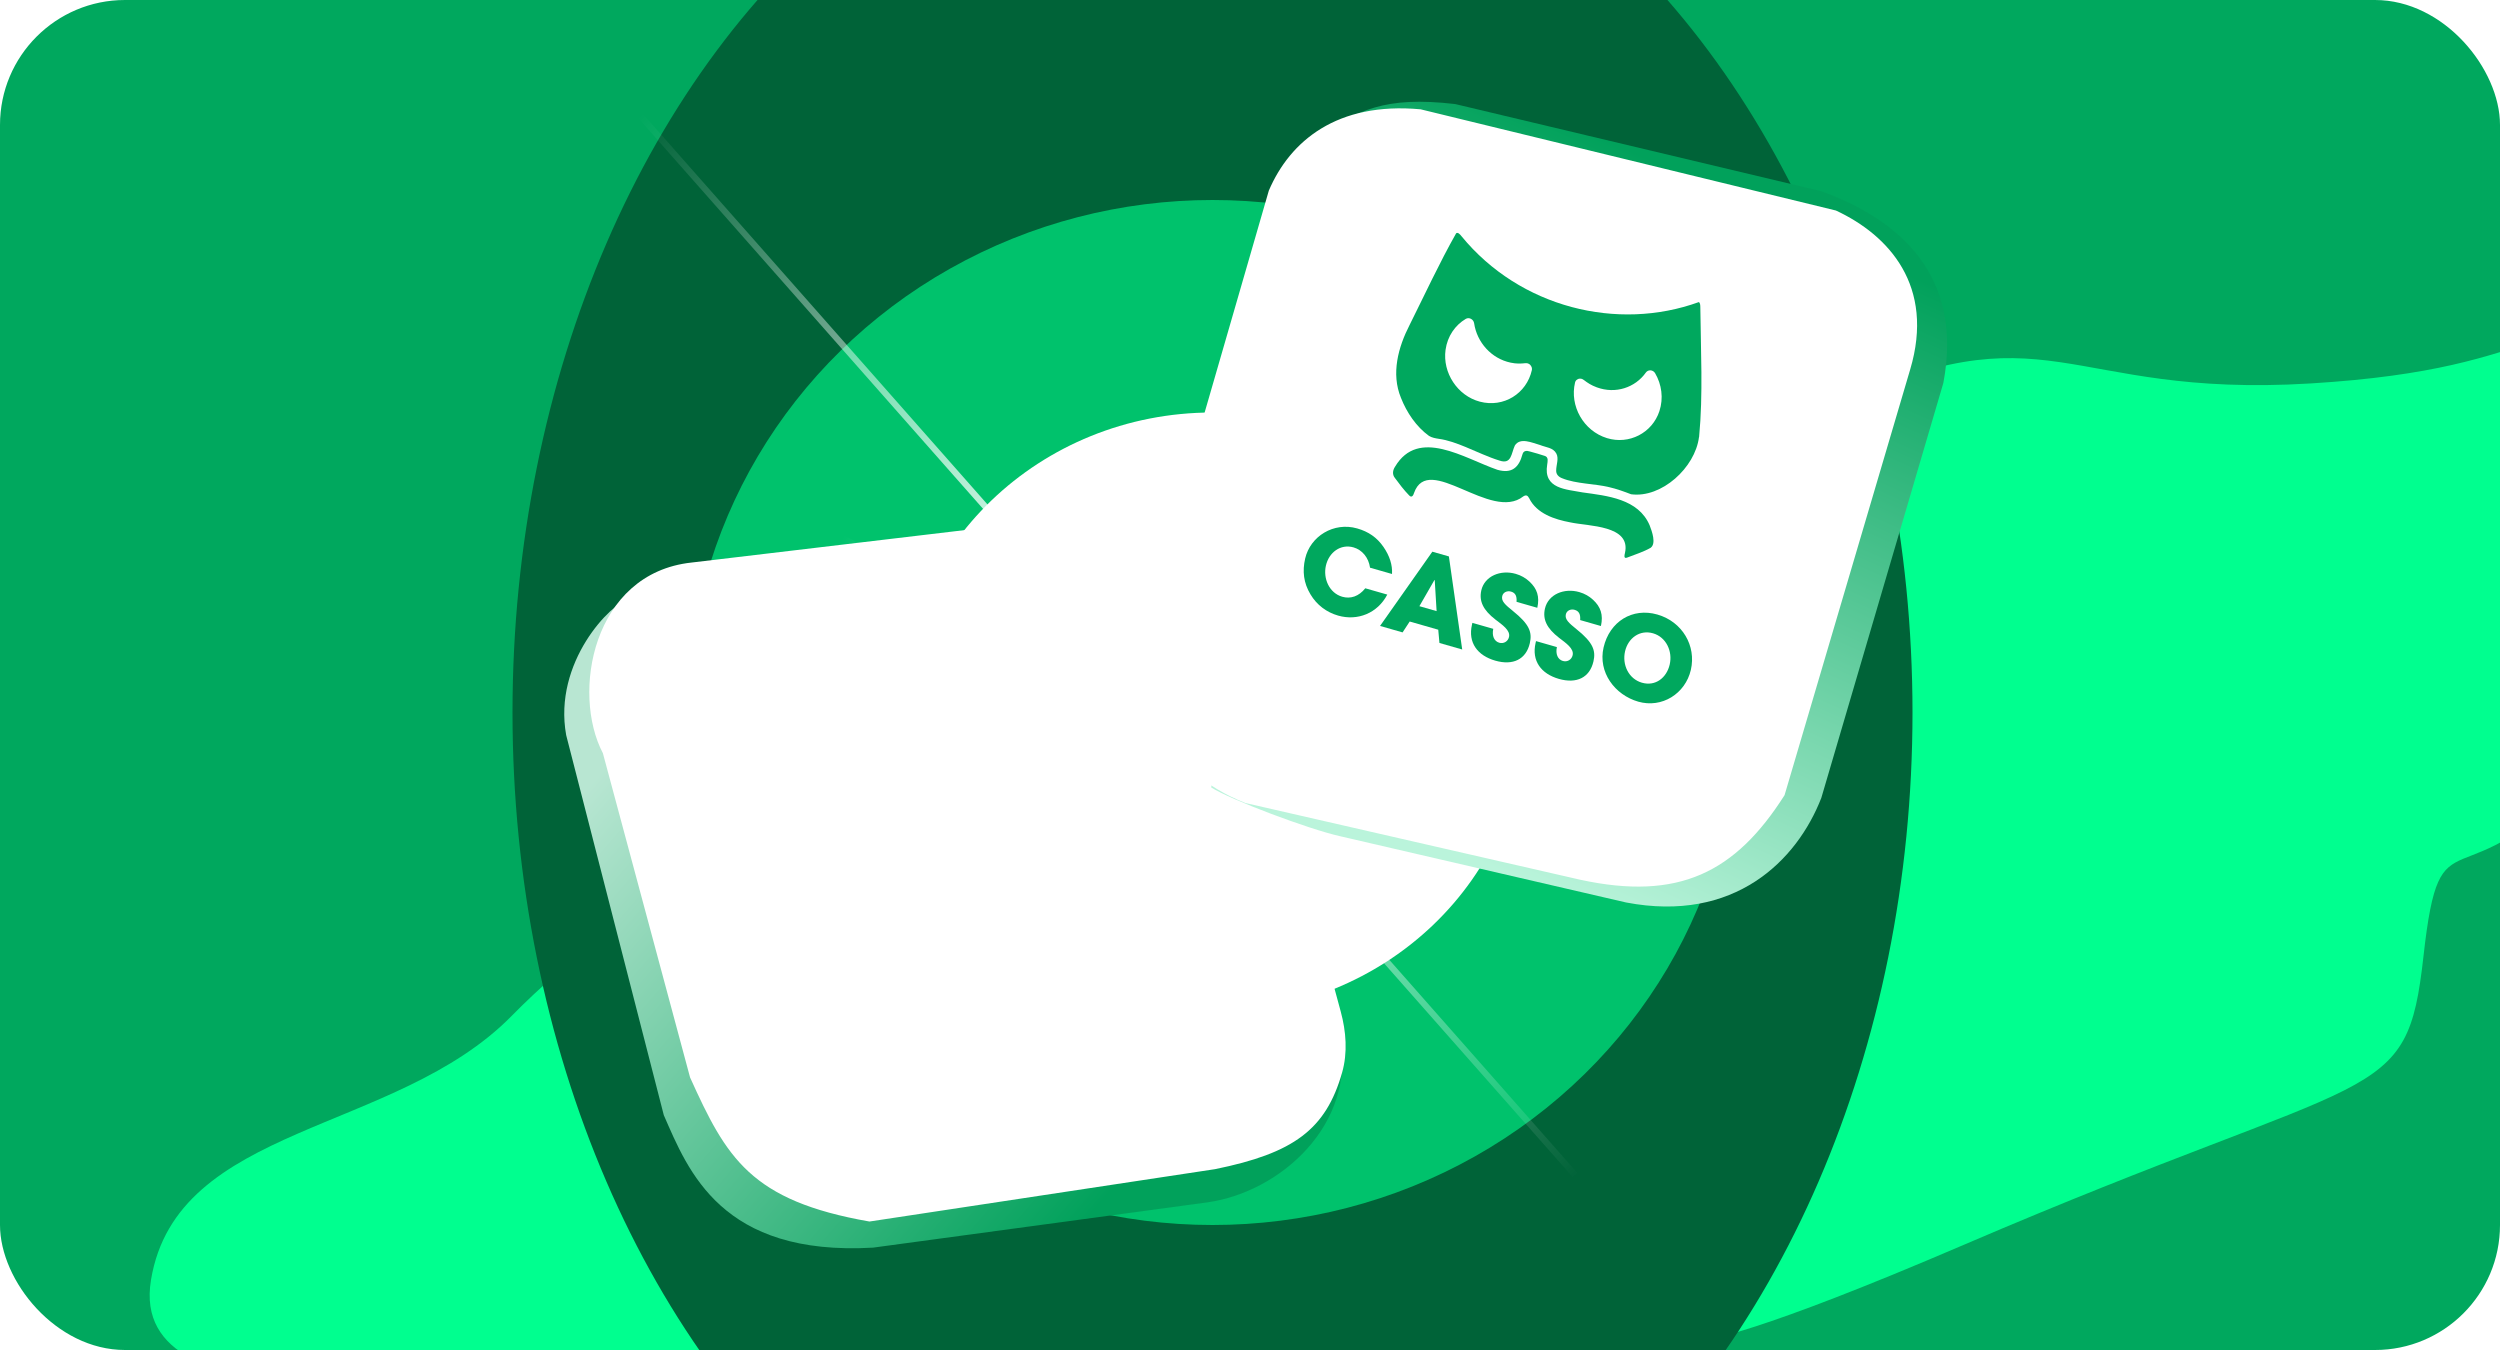 <?xml version="1.0" encoding="utf-8"?>
<svg xmlns="http://www.w3.org/2000/svg" fill="none" height="100%" overflow="visible" preserveAspectRatio="none" style="display: block;" viewBox="0 0 200 108" width="100%">
<g id="Frame 2147220804">
<g clip-path="url(#clip0_0_772)">
<rect fill="#00A85E" height="108" rx="10" width="200"/>
<g filter="url(#filter0_f_0_772)" id="Vector 75">
<path d="M40.937 81.269C50.258 71.778 62.42 66.123 64.527 65.42C74.54 61.12 96.851 51.886 105.994 49.344C117.422 46.166 128.978 41.033 146.471 32.641C163.964 24.25 164.955 31.893 184.843 30.676C204.732 29.459 201.507 24.476 221.874 24.694C242.241 24.912 213.958 33.716 213.417 43.785C212.875 53.853 217.121 50.203 206.874 61.598C196.628 72.993 195.255 64.201 193.883 76.461C192.512 88.721 190.564 85.225 157.11 99.583C123.656 113.941 142.106 101.402 129.657 113.213C117.209 125.024 93.937 132.474 85.413 127.983C76.888 123.493 64.408 137.547 48.894 140.175C33.379 142.802 37.273 135.761 23.769 137.398C10.266 139.036 14.734 133.716 26.704 120.47C38.674 107.224 10.007 114.88 12.081 102.386C14.154 89.891 31.616 90.76 40.937 81.269Z" fill="#00FF8F"/>
</g>
<g filter="url(#filter1_f_0_772)" id="Ellipse 12">
<ellipse cx="97" cy="57" fill="#006338" rx="56" ry="75"/>
</g>
<g filter="url(#filter2_f_0_772)" id="Ellipse 11">
<ellipse cx="97" cy="57" fill="#00C26C" rx="42" ry="41"/>
</g>
<g filter="url(#filter3_f_0_772)" id="Ellipse 10">
<ellipse cx="97" cy="57" fill="white" rx="25" ry="24"/>
</g>
<g id="Group 322">
<g id="Group 321">
<path d="M96.616 96.186C102.473 95.349 108.476 89.927 107.215 83.076L50.315 47.932C48.92 48.211 44.236 52.962 45.294 58.81L53.104 89.213C55.057 93.675 57.695 100.503 69.84 99.812L96.616 96.186Z" fill="url(#paint0_linear_0_772)" id="Vector 67"/>
<path d="M55.336 45.143C47.539 45.984 45.852 55.463 48.362 60.205L55.336 86.145C58.229 92.538 60.118 95.929 69.561 97.58L97.174 93.397C103.438 92.122 105.951 90.256 107.231 85.779C107.681 84.207 107.551 82.537 107.124 80.959L100.521 56.579C92.436 38.553 89.547 42.431 83.507 41.796L55.336 45.143Z" fill="white" id="Vector 64"/>
<path d="M83.521 41.657C85.023 41.815 86.313 41.692 87.578 41.7C88.835 41.707 90.041 41.846 91.314 42.543C92.584 43.239 93.907 44.483 95.416 46.674C96.925 48.865 98.625 52.012 100.648 56.522L100.653 56.532L100.656 56.542L107.258 80.923C107.69 82.517 107.824 84.213 107.365 85.817C106.719 88.076 105.758 89.691 104.156 90.9C102.56 92.104 100.34 92.895 97.202 93.533L97.195 93.534L69.582 97.718L69.559 97.721L69.536 97.718C64.802 96.889 61.94 95.622 59.898 93.743C57.86 91.868 56.654 89.396 55.208 86.202L55.204 86.192L55.201 86.18L48.231 60.255C46.963 57.845 46.761 54.257 47.852 51.165C48.948 48.059 51.357 45.432 55.321 45.004L83.49 41.658L83.506 41.655L83.521 41.657ZM55.352 45.281L55.351 45.282C51.518 45.695 49.184 48.228 48.115 51.258C47.078 54.199 47.24 57.589 48.373 59.918L48.486 60.139L48.493 60.154L48.497 60.169L55.467 86.096C56.913 89.291 58.098 91.708 60.087 93.538C62.071 95.363 64.868 96.615 69.562 97.439L97.148 93.259C100.273 92.623 102.442 91.844 103.988 90.678C105.528 89.515 106.463 87.959 107.097 85.741C107.538 84.201 107.412 82.558 106.989 80.996L100.388 56.625C98.371 52.128 96.68 49.002 95.186 46.832C93.691 44.661 92.398 43.455 91.18 42.788C89.965 42.122 88.811 41.986 87.576 41.978C86.351 41.971 85.019 42.093 83.507 41.936L55.352 45.281Z" fill="white" id="Vector 64 (Stroke)"/>
</g>
<g filter="url(#filter4_d_0_772)" id="LOGO">
<path d="M98.178 67.83C98.492 68.926 98.54 69.877 98.323 70.685C98.105 71.492 97.681 72.133 97.05 72.606C96.422 73.08 95.647 73.365 94.725 73.462C93.799 73.559 92.909 73.448 92.053 73.127C91.198 72.806 90.444 72.289 89.79 71.576C89.139 70.86 88.657 69.956 88.344 68.864C88.029 67.768 87.98 66.817 88.194 66.01C88.411 65.202 88.834 64.561 89.462 64.088C90.089 63.615 90.866 63.33 91.792 63.232C92.714 63.135 93.602 63.246 94.457 63.563C95.315 63.88 96.071 64.397 96.725 65.113C97.379 65.829 97.864 66.734 98.178 67.83ZM95.633 68.097C95.447 67.449 95.194 66.912 94.875 66.484C94.558 66.057 94.19 65.746 93.768 65.554C93.35 65.361 92.893 65.29 92.397 65.342C91.904 65.394 91.513 65.554 91.223 65.821C90.933 66.089 90.757 66.456 90.694 66.924C90.635 67.391 90.698 67.948 90.884 68.597C91.07 69.245 91.321 69.783 91.637 70.21C91.956 70.638 92.327 70.948 92.748 71.14C93.17 71.333 93.627 71.404 94.12 71.352C94.616 71.3 95.007 71.14 95.293 70.873C95.583 70.605 95.757 70.238 95.817 69.771C95.88 69.304 95.819 68.746 95.633 68.097Z" fill="white" id="Vector"/>
<path d="M83.861 67.557C83.746 67.359 83.61 67.187 83.455 67.043C83.299 66.896 83.124 66.776 82.932 66.683C82.739 66.589 82.531 66.526 82.307 66.493C82.083 66.456 81.846 66.451 81.598 66.477C81.098 66.53 80.699 66.692 80.401 66.964C80.105 67.235 79.923 67.605 79.853 68.073C79.783 68.538 79.839 69.088 80.021 69.723C80.204 70.362 80.456 70.896 80.776 71.327C81.096 71.757 81.472 72.072 81.901 72.27C82.332 72.469 82.805 72.541 83.321 72.487C83.777 72.439 84.142 72.327 84.417 72.151C84.694 71.972 84.876 71.741 84.964 71.458C85.052 71.175 85.045 70.853 84.942 70.493L85.42 70.498L82.915 70.761L82.411 69.006L86.853 68.54L87.231 69.857C87.487 70.749 87.509 71.532 87.299 72.209C87.092 72.885 86.695 73.429 86.109 73.842C85.526 74.254 84.791 74.506 83.906 74.599C82.924 74.702 82.001 74.587 81.138 74.254C80.276 73.92 79.528 73.395 78.893 72.677C78.258 71.956 77.79 71.07 77.489 70.019C77.255 69.203 77.173 68.465 77.243 67.806C77.312 67.145 77.508 66.57 77.831 66.082C78.158 65.593 78.585 65.205 79.114 64.915C79.645 64.626 80.255 64.445 80.943 64.373C81.54 64.31 82.118 64.334 82.679 64.445C83.243 64.556 83.766 64.742 84.248 65.002C84.733 65.261 85.16 65.585 85.527 65.974C85.894 66.363 86.179 66.802 86.381 67.292L83.861 67.557Z" fill="white" id="Vector_2"/>
<path d="M76.142 70.146C76.456 71.242 76.504 72.193 76.287 73.001C76.069 73.808 75.645 74.449 75.014 74.923C74.386 75.396 73.611 75.681 72.689 75.778C71.763 75.876 70.873 75.764 70.017 75.443C69.162 75.122 68.407 74.605 67.754 73.893C67.103 73.177 66.621 72.272 66.307 71.18C65.993 70.084 65.943 69.133 66.157 68.326C66.375 67.518 66.798 66.878 67.425 66.404C68.053 65.931 68.83 65.646 69.755 65.548C70.677 65.451 71.566 65.562 72.42 65.879C73.278 66.197 74.034 66.713 74.689 67.429C75.343 68.145 75.827 69.051 76.142 70.146ZM73.596 70.414C73.41 69.766 73.158 69.228 72.838 68.8C72.522 68.373 72.153 68.063 71.732 67.87C71.314 67.677 70.857 67.606 70.36 67.659C69.867 67.71 69.476 67.87 69.187 68.138C68.897 68.405 68.721 68.772 68.658 69.24C68.599 69.707 68.662 70.265 68.848 70.913C69.034 71.561 69.284 72.099 69.601 72.527C69.92 72.954 70.29 73.264 70.712 73.457C71.133 73.649 71.591 73.72 72.084 73.668C72.58 73.616 72.971 73.456 73.257 73.189C73.547 72.922 73.721 72.554 73.781 72.087C73.844 71.62 73.782 71.062 73.596 70.414Z" fill="white" id="Vector_3"/>
<path d="M60.182 76.952L57.327 66.995L59.817 66.733L62.111 74.736L66.397 74.286L66.958 76.24L60.182 76.952Z" fill="white" id="Vector_4"/>
</g>
</g>
<path d="M51 9L126 94" id="Vector 68" stroke="url(#paint1_linear_0_772)" stroke-width="0.5"/>
<path d="M86.349 54.989L114.136 73.434" id="Vector 69" stroke="url(#paint2_linear_0_772)" stroke-width="0.2"/>
<path d="M67.27 42.995L119.502 69.428" id="Vector 70" stroke="url(#paint3_linear_0_772)" stroke-width="0.5"/>
<path d="M87.109 53.937L113.377 74.487" id="Vector 71" stroke="url(#paint4_linear_0_772)" stroke-width="0.2"/>
<path d="M88.049 52.837L112.436 75.587" id="Vector 72" stroke="url(#paint5_linear_0_772)" stroke-width="0.2"/>
<path d="M91.344 50.109L109.141 78.315" id="Vector 73" stroke="url(#paint6_linear_0_772)" stroke-width="0.2"/>
<path d="M93.41 49L107.075 79.424" id="Vector 74" stroke="url(#paint7_linear_0_772)" stroke-width="0.2"/>
<g filter="url(#filter5_d_0_772)" id="Group 324">
<g id="Group 323">
<g id="Group 320">
<path d="M107.215 66.899C104.705 66.341 98.388 63.961 96.895 62.994L105.262 10.836C108.784 8.878 110.65 7.653 116.419 8.325L145.706 15.298C151.842 17.53 157.104 21.942 155.468 30.639L145.706 63.831C143.754 68.851 138.759 73.856 130.087 72.198L107.215 66.899Z" fill="url(#paint8_linear_0_772)" id="Vector 66"/>
<path d="M146.822 16.972L113.63 8.883C107.001 8.276 103.31 11.393 101.637 15.298L91.874 49.048C90.587 55.762 93.269 61.599 99.684 64.11L126.461 70.246C134.263 71.933 138.733 69.688 142.638 63.552L152.679 29.523C154.647 22.92 151.006 18.924 146.822 16.972Z" fill="white" id="Vector 65"/>
<path d="M105.703 10.28C107.693 9.07 110.304 8.438 113.643 8.744L113.653 8.745L113.663 8.748L146.855 16.837L146.868 16.84L146.881 16.845C148.99 17.829 150.972 19.333 152.178 21.434C153.387 23.538 153.807 26.229 152.813 29.563L142.766 63.61L142.756 63.627C140.795 66.708 138.682 68.828 136.066 69.961C133.45 71.093 130.35 71.23 126.431 70.382L126.43 70.382L99.653 64.246L99.643 64.243L99.633 64.24C96.396 62.973 94.094 60.863 92.766 58.218C91.439 55.573 91.089 52.403 91.737 49.022L91.739 49.016L91.74 49.009L101.503 15.259L101.505 15.251L101.508 15.244C102.354 13.269 103.713 11.489 105.703 10.28ZM113.607 9.021C110.322 8.721 107.777 9.345 105.848 10.518C103.919 11.69 102.596 13.417 101.769 15.344L92.01 49.083C91.373 52.411 91.721 55.514 93.015 58.092C94.309 60.669 96.553 62.732 99.726 63.976L126.49 70.109C130.374 70.949 133.41 70.807 135.956 69.705C138.497 68.605 140.569 66.539 142.51 63.493L152.545 29.484C153.52 26.215 153.103 23.605 151.936 21.573C150.77 19.54 148.845 18.072 146.774 17.103L113.607 9.021Z" fill="white" id="Vector 65 (Stroke)"/>
</g>
<g id="Group 319">
<g id="Group">
<path d="M122.421 36.128C122.784 36.228 123.233 36.352 123.602 36.479C123.729 36.522 123.799 36.63 123.811 36.762C123.819 36.897 123.796 37.023 123.777 37.158C123.442 39.13 125.319 39.138 126.601 39.392C128.561 39.666 131.075 39.897 131.974 42.033C132.163 42.518 132.51 43.487 132.051 43.824C131.474 44.155 130.788 44.365 130.168 44.608C129.882 44.715 129.953 44.424 129.996 44.245C130.505 42.005 127.077 42.11 125.626 41.79C124.368 41.556 122.934 41.09 122.332 39.857C122.211 39.62 122.076 39.575 121.863 39.712C119.269 41.762 114.282 36.171 113.124 39.434C113.069 39.629 112.941 39.851 112.738 39.639C112.318 39.211 111.94 38.71 111.585 38.227C111.367 37.956 111.42 37.612 111.604 37.336C113.478 34.19 117.122 36.661 119.792 37.583C120.944 37.915 121.515 37.401 121.8 36.339C121.877 36.056 122.116 36.03 122.39 36.119L122.421 36.128Z" fill="#00A85E" id="Vector_5"/>
<path d="M135.921 34.977L135.929 34.944C136.254 31.551 136.06 28.002 136.026 24.575C136.028 24.439 136.013 24.214 135.904 24.168C129.401 26.527 121.595 24.613 116.913 18.889C116.804 18.748 116.614 18.546 116.488 18.67C115.166 21.005 113.961 23.609 112.762 26.01C111.866 27.758 111.269 29.884 112.079 31.833C112.539 33.004 113.303 34.136 114.317 34.87C114.553 35.016 114.83 35.064 115.097 35.105C115.831 35.206 116.525 35.464 117.238 35.755C118.15 36.13 119.055 36.568 119.96 36.846C120.927 37.178 120.895 36.275 121.186 35.645C121.612 34.96 122.579 35.428 123.207 35.602C123.677 35.796 124.25 35.8 124.508 36.285C124.725 36.685 124.491 37.203 124.494 37.656C124.489 37.958 124.7 38.161 124.973 38.261C126.079 38.714 127.611 38.695 128.726 38.971C129.308 39.102 129.942 39.33 130.487 39.541C132.923 39.867 135.61 37.413 135.918 34.974L135.921 34.977ZM128.558 35.05C126.669 34.468 125.559 32.469 126.003 30.602C126.024 30.509 126.087 30.409 126.177 30.361C126.219 30.338 126.288 30.292 126.378 30.291C126.475 30.289 126.568 30.295 126.711 30.403C127.006 30.627 127.285 30.818 127.746 30.988C129.242 31.537 130.814 31.012 131.668 29.805C131.85 29.548 132.242 29.572 132.409 29.856C132.935 30.753 133.093 31.855 132.752 32.893C132.179 34.637 130.323 35.594 128.558 35.05ZM115.644 27.987C115.795 26.894 116.413 26.014 117.26 25.512C117.529 25.351 117.884 25.541 117.931 25.866C118.156 27.384 119.305 28.688 120.853 29.012C121.328 29.112 121.659 29.093 122.014 29.056C122.188 29.039 122.269 29.083 122.354 29.137C122.432 29.187 122.472 29.264 122.5 29.307C122.557 29.399 122.567 29.518 122.548 29.611C122.127 31.487 120.29 32.639 118.384 32.132C116.602 31.659 115.391 29.823 115.644 27.987Z" fill="#00A85E" id="Vector_6"/>
</g>
<g id="Group_2">
<path d="M109.603 45.415C109.489 44.6 108.968 43.988 108.283 43.791C107.235 43.491 106.314 44.201 106.074 45.242C105.833 46.284 106.342 47.442 107.381 47.74C108.047 47.931 108.703 47.713 109.223 47.063L110.983 47.567C110.202 49.06 108.607 49.694 107.052 49.248C106.137 48.986 105.35 48.413 104.833 47.541C104.286 46.631 104.18 45.694 104.414 44.68C104.824 42.907 106.694 41.735 108.577 42.275C109.482 42.534 110.154 42.996 110.678 43.754C111.174 44.475 111.405 45.198 111.361 45.919L109.601 45.415L109.603 45.415Z" fill="#00A85E" id="Vector_7"/>
<path d="M115.155 51.437L115.06 50.377L112.776 49.722L112.206 50.592L110.404 50.075L114.587 44.135L115.911 44.514L116.977 51.96L115.157 51.438L115.155 51.437ZM114.78 46.418L114.755 46.4L113.551 48.495L114.928 48.89L114.779 46.415L114.78 46.418Z" fill="#00A85E" id="Vector_8"/>
<path d="M121.323 48.149C121.362 47.648 121.207 47.421 120.878 47.327C120.566 47.237 120.247 47.388 120.178 47.686C120.086 48.084 120.399 48.367 121.046 48.89C122.348 49.938 122.588 50.577 122.386 51.455C122.087 52.75 121.041 53.26 119.621 52.852C118.2 52.445 117.425 51.413 117.758 49.973L117.791 49.829L119.461 50.307C119.343 50.863 119.525 51.3 119.943 51.42C120.289 51.519 120.638 51.32 120.722 50.957C120.846 50.423 120.172 49.979 119.633 49.564C118.661 48.812 118.306 48.093 118.506 47.223C118.77 46.083 120.046 45.561 121.253 45.907C121.689 46.032 122.048 46.24 122.352 46.521C122.969 47.093 123.183 47.725 122.984 48.623L121.323 48.147L121.323 48.149Z" fill="#00A85E" id="Vector_9"/>
<path d="M126.413 49.608C126.452 49.108 126.297 48.881 125.968 48.786C125.656 48.697 125.337 48.847 125.268 49.145C125.176 49.544 125.489 49.827 126.136 50.349C127.438 51.398 127.679 52.037 127.476 52.915C127.177 54.209 126.132 54.719 124.711 54.312C123.29 53.904 122.515 52.872 122.848 51.432L122.881 51.288L124.551 51.767C124.433 52.322 124.615 52.759 125.033 52.879C125.38 52.978 125.728 52.78 125.812 52.417C125.936 51.882 125.262 51.439 124.723 51.023C123.751 50.271 123.396 49.553 123.597 48.683C123.86 47.542 125.136 47.021 126.343 47.367C126.779 47.492 127.138 47.7 127.442 47.981C128.059 48.553 128.273 49.184 128.074 50.082L126.413 49.606L126.413 49.608Z" fill="#00A85E" id="Vector_10"/>
<path d="M128.286 51.797C128.764 49.725 130.589 48.589 132.588 49.162C134.588 49.735 135.712 51.669 135.269 53.587C134.827 55.505 132.946 56.673 131.064 56.134C129.182 55.594 127.829 53.778 128.286 51.797ZM133.577 53.158C133.82 52.109 133.297 50.966 132.24 50.663C131.183 50.36 130.248 51.047 130.004 52.106C129.759 53.166 130.282 54.309 131.356 54.617C132.431 54.925 133.33 54.228 133.577 53.16L133.577 53.158Z" fill="#00A85E" id="Vector_11"/>
</g>
</g>
</g>
</g>
</g>
</g>
<defs>
<filter color-interpolation-filters="sRGB" filterUnits="userSpaceOnUse" height="176.082" id="filter0_f_0_772" width="277.265" x="-18.027" y="-5.313">
<feFlood flood-opacity="0" result="BackgroundImageFix"/>
<feBlend in="SourceGraphic" in2="BackgroundImageFix" mode="normal" result="shape"/>
<feGaussianBlur result="effect1_foregroundBlur_0_772" stdDeviation="15"/>
</filter>
<filter color-interpolation-filters="sRGB" filterUnits="userSpaceOnUse" height="230" id="filter1_f_0_772" width="192" x="1" y="-58">
<feFlood flood-opacity="0" result="BackgroundImageFix"/>
<feBlend in="SourceGraphic" in2="BackgroundImageFix" mode="normal" result="shape"/>
<feGaussianBlur result="effect1_foregroundBlur_0_772" stdDeviation="20"/>
</filter>
<filter color-interpolation-filters="sRGB" filterUnits="userSpaceOnUse" height="162" id="filter2_f_0_772" width="164" x="15" y="-24">
<feFlood flood-opacity="0" result="BackgroundImageFix"/>
<feBlend in="SourceGraphic" in2="BackgroundImageFix" mode="normal" result="shape"/>
<feGaussianBlur result="effect1_foregroundBlur_0_772" stdDeviation="20"/>
</filter>
<filter color-interpolation-filters="sRGB" filterUnits="userSpaceOnUse" height="68" id="filter3_f_0_772" width="70" x="62" y="23">
<feFlood flood-opacity="0" result="BackgroundImageFix"/>
<feBlend in="SourceGraphic" in2="BackgroundImageFix" mode="normal" result="shape"/>
<feGaussianBlur result="effect1_foregroundBlur_0_772" stdDeviation="5"/>
</filter>
<filter color-interpolation-filters="sRGB" filterUnits="userSpaceOnUse" height="33.754" id="filter4_d_0_772" width="61.13" x="47.327" y="57.198">
<feFlood flood-opacity="0" result="BackgroundImageFix"/>
<feColorMatrix in="SourceAlpha" result="hardAlpha" type="matrix" values="0 0 0 0 0 0 0 0 0 0 0 0 0 0 0 0 0 0 127 0"/>
<feOffset dy="4"/>
<feGaussianBlur stdDeviation="5"/>
<feComposite in2="hardAlpha" operator="out"/>
<feColorMatrix type="matrix" values="0 0 0 0 0 0 0 0 0 0 0 0 0 0 0 0 0 0 0.25 0"/>
<feBlend in2="BackgroundImageFix" mode="normal" result="effect1_dropShadow_0_772"/>
<feBlend in="SourceGraphic" in2="effect1_dropShadow_0_772" mode="normal" result="shape"/>
</filter>
<filter color-interpolation-filters="sRGB" filterUnits="userSpaceOnUse" height="72.382" id="filter5_d_0_772" width="72.35" x="87.421" y="4.139">
<feFlood flood-opacity="0" result="BackgroundImageFix"/>
<feColorMatrix in="SourceAlpha" result="hardAlpha" type="matrix" values="0 0 0 0 0 0 0 0 0 0 0 0 0 0 0 0 0 0 127 0"/>
<feOffset/>
<feGaussianBlur stdDeviation="2"/>
<feComposite in2="hardAlpha" operator="out"/>
<feColorMatrix type="matrix" values="0 0 0 0 0 0 0 0 0 0 0 0 0 0 0 0 0 0 0.25 0"/>
<feBlend in2="BackgroundImageFix" mode="normal" result="effect1_dropShadow_0_772"/>
<feBlend in="SourceGraphic" in2="effect1_dropShadow_0_772" mode="normal" result="shape"/>
</filter>
<linearGradient gradientUnits="userSpaceOnUse" id="paint0_linear_0_772" x1="47" x2="87" y1="63" y2="97.5">
<stop stop-color="#B8E6D2"/>
<stop offset="1" stop-color="#01A15B"/>
</linearGradient>
<linearGradient gradientUnits="userSpaceOnUse" id="paint1_linear_0_772" x1="51.227" x2="124.869" y1="9.224" y2="95.384">
<stop stop-color="white" stop-opacity="0"/>
<stop offset="0.49" stop-color="white"/>
<stop offset="1" stop-color="white" stop-opacity="0"/>
</linearGradient>
<linearGradient gradientUnits="userSpaceOnUse" id="paint2_linear_0_772" x1="86.431" x2="113.92" y1="55.035" y2="73.914">
<stop stop-color="white" stop-opacity="0"/>
<stop offset="0.49" stop-color="white"/>
<stop offset="1" stop-color="white" stop-opacity="0"/>
</linearGradient>
<linearGradient gradientUnits="userSpaceOnUse" id="paint3_linear_0_772" x1="67.422" x2="119.224" y1="43.059" y2="70.309">
<stop stop-color="white" stop-opacity="0"/>
<stop offset="0.49" stop-color="white"/>
<stop offset="1" stop-color="white" stop-opacity="0"/>
</linearGradient>
<linearGradient gradientUnits="userSpaceOnUse" id="paint4_linear_0_772" x1="87.186" x2="113.124" y1="53.989" y2="74.948">
<stop stop-color="white" stop-opacity="0"/>
<stop offset="0.49" stop-color="white"/>
<stop offset="1" stop-color="white" stop-opacity="0"/>
</linearGradient>
<linearGradient gradientUnits="userSpaceOnUse" id="paint5_linear_0_772" x1="88.122" x2="112.145" y1="52.896" y2="76.025">
<stop stop-color="white" stop-opacity="0"/>
<stop offset="0.49" stop-color="white"/>
<stop offset="1" stop-color="white" stop-opacity="0"/>
</linearGradient>
<linearGradient gradientUnits="userSpaceOnUse" id="paint6_linear_0_772" x1="91.4" x2="108.748" y1="50.184" y2="78.664">
<stop stop-color="white" stop-opacity="0"/>
<stop offset="0.49" stop-color="white"/>
<stop offset="1" stop-color="white" stop-opacity="0"/>
</linearGradient>
<linearGradient gradientUnits="userSpaceOnUse" id="paint7_linear_0_772" x1="93.454" x2="106.637" y1="49.083" y2="79.714">
<stop stop-color="white" stop-opacity="0"/>
<stop offset="0.49" stop-color="white"/>
<stop offset="1" stop-color="white" stop-opacity="0"/>
</linearGradient>
<linearGradient gradientUnits="userSpaceOnUse" id="paint8_linear_0_772" x1="149.5" x2="126.332" y1="20.5" y2="72.522">
<stop stop-color="#01A15B"/>
<stop offset="1" stop-color="#BAF4DB"/>
</linearGradient>
<clipPath id="clip0_0_772">
<rect fill="white" height="108" rx="10" width="200"/>
</clipPath>
</defs>
</svg>